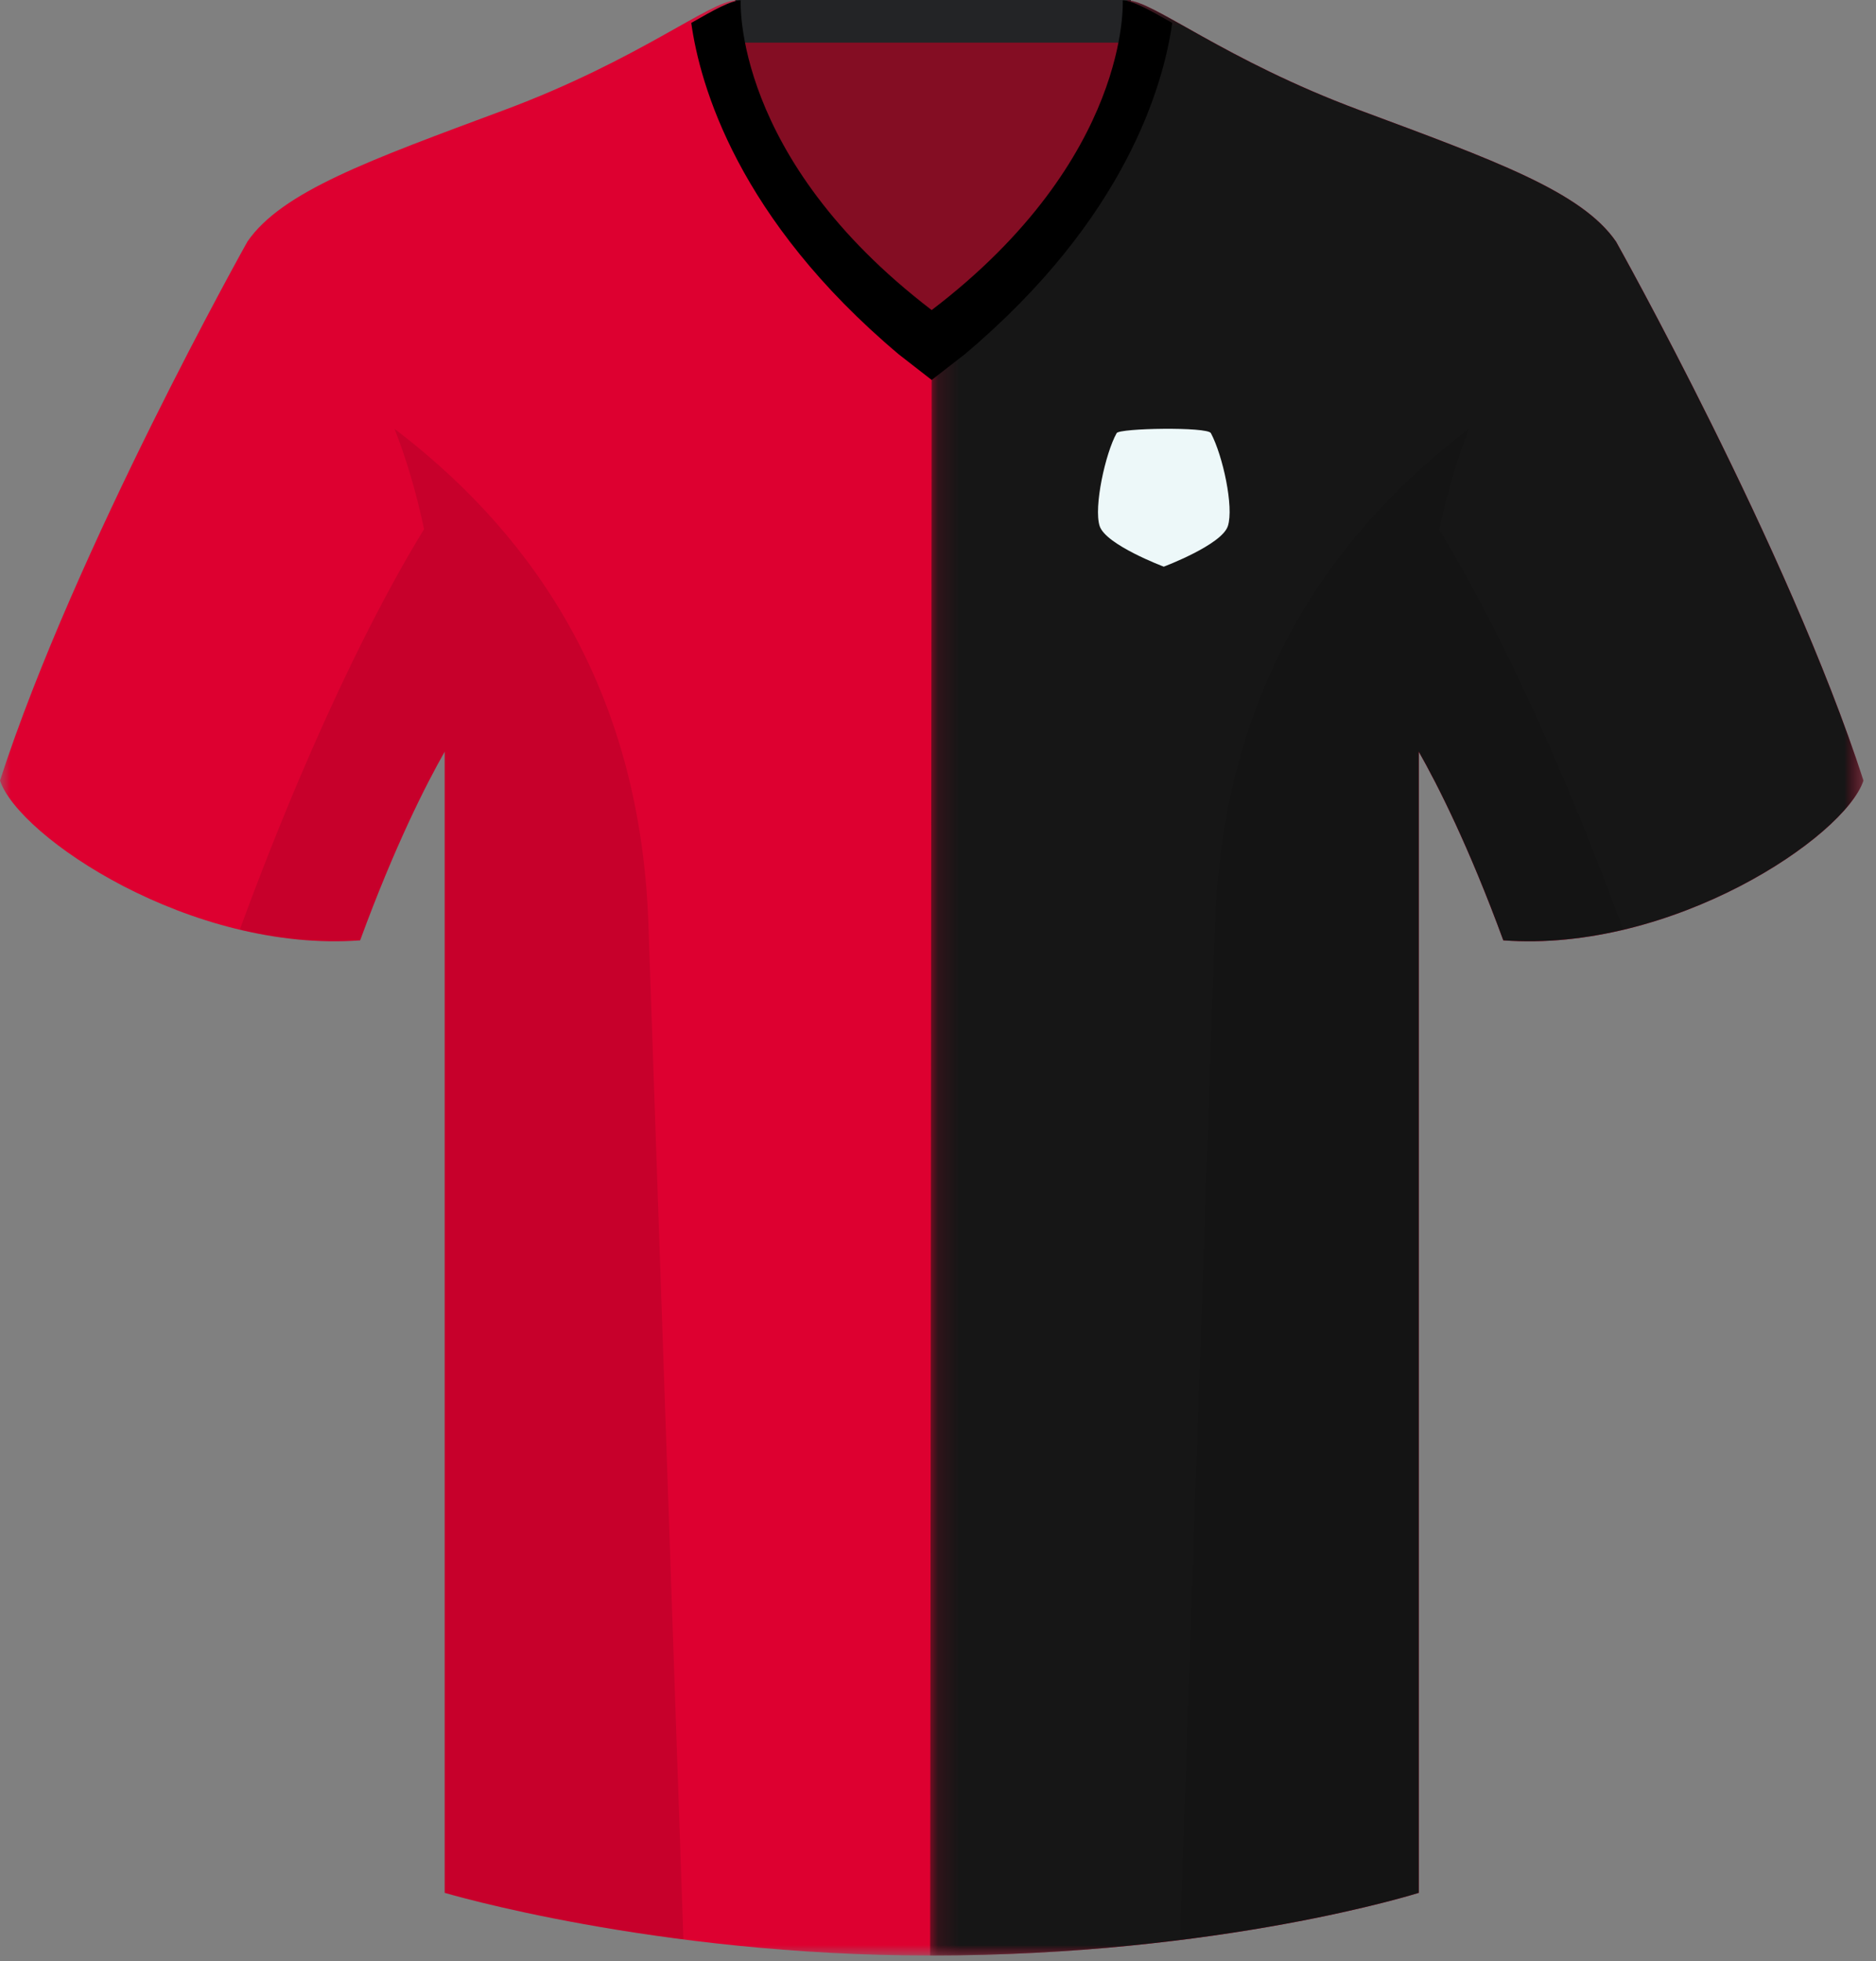 <?xml version="1.0" encoding="UTF-8"?>
<svg width="89px" height="93px" viewBox="0 0 89 93" version="1.1" xmlns="http://www.w3.org/2000/svg" xmlns:xlink="http://www.w3.org/1999/xlink">
    <rect x="0" y="0" width="89" height="93" fill="#808080" stroke="none"/>
    <!-- Generator: Sketch 46 (44423) - http://www.bohemiancoding.com/sketch -->
    <title>detreffers</title>
    <desc>Created with Sketch.</desc>
    <defs>
        <polygon id="path-1" points="88.405 0.293 88.405 93 0 93 0 0.293"></polygon>
        <polygon id="path-3" points="44.405 0.293 44.405 93 0.126 93 0.126 0.293"></polygon>
    </defs>
    <g id="Page-1" stroke="none" stroke-width="1" fill="none" fill-rule="evenodd">
        <g id="HET-EERSTE" transform="translate(-120, -389)">
            <g id="detreffers" transform="translate(120, 388)">
                <polygon id="Fill-1" fill="#840D23" points="34.88 19.251 53.65 19.251 53.65 1 34.88 1"></polygon>
                <polygon id="Fill-2" fill="#232426" points="34.88 3.022 53.651 3.022 53.651 1 34.88 1"></polygon>
                <g id="Group-17" transform="translate(0, 0.726)">
                    <g id="Group-5">
                        <mask id="mask-2" fill="white">
                            <use xlink:href="#path-1"></use>
                        </mask>
                        <g id="Clip-4"></g>
                        <path d="M76.668,11.732 L76.668,11.732 L76.668,11.732 C75.034,9.355 70.874,7.87 64.485,5.492 C58.097,3.115 54.679,0.293 53.491,0.293 C53.491,0.293 53.917,7.751 44.203,14.977 C34.488,7.751 34.914,0.293 34.914,0.293 C33.726,0.293 30.308,3.115 23.92,5.492 C17.531,7.87 13.371,9.355 11.737,11.732 L11.737,11.732 L11.737,11.732 C11.737,11.732 3.565,26.293 0,37.287 C0.891,39.961 9.063,45.458 17.085,44.864 C18.73,40.386 20.204,37.488 21.097,35.916 L21.097,90.029 C21.097,90.029 31.051,93.001 44.126,93.001 C57.942,93.001 67.308,90.029 67.308,90.029 L67.308,35.916 C68.201,37.488 69.674,40.386 71.319,44.864 C79.342,45.458 87.513,39.961 88.405,37.287 C84.839,26.293 76.668,11.732 76.668,11.732" id="Fill-3" fill="#DD0030" mask="url(#mask-2)"></path>
                    </g>
                    <g id="Group-8" transform="translate(44, 0)">
                        <mask id="mask-4" fill="white">
                            <use xlink:href="#path-3"></use>
                        </mask>
                        <g id="Clip-7"></g>
                        <path d="M32.668,11.732 L32.668,11.732 L32.668,11.732 C31.034,9.355 26.874,7.87 20.485,5.492 C14.097,3.115 10.679,0.293 9.491,0.293 C9.491,0.293 9.917,7.751 0.203,14.977 L0.126,93.001 C13.942,93.001 23.308,90.029 23.308,90.029 L23.308,35.916 C24.201,37.488 25.674,40.386 27.319,44.864 C35.342,45.458 43.513,39.961 44.405,37.287 C40.839,26.293 32.668,11.732 32.668,11.732" id="Fill-6" fill="#161616" mask="url(#mask-4)"></path>
                    </g>
                    <path d="M42.638,17.076 L44.2,18.291 L45.765,17.076 C53.403,10.652 55.2,4.306 55.611,1.361 C54.483,0.714 53.709,0.292 53.263,0.292 C53.263,0.292 53.679,7.75 44.202,14.976 C34.726,7.75 35.141,0.292 35.141,0.292 C34.696,0.292 33.922,0.714 32.794,1.361 C33.205,4.306 35,10.652 42.638,17.076" id="Fill-9" fill="#000000"></path>
                    <path d="M68.28,25.4 C68.668,23.567 69.149,21.975 69.69,20.607 C63.874,25.037 58.055,32.144 57.643,44.095 C57.131,58.955 56.36,81.315 55.983,92.264 C63.02,91.384 67.308,90.029 67.308,90.029 L67.308,35.916 C68.201,37.487 69.675,40.385 71.32,44.864 C73.24,45.005 75.168,44.792 77.004,44.358 C73.136,33.833 69.757,27.801 68.28,25.4" id="Fill-11" fill="#000000" opacity="0.1"></path>
                    <path d="M18.715,20.607 C19.253,21.967 19.732,23.546 20.118,25.367 C18.659,27.731 15.269,33.761 11.377,44.353 C13.22,44.791 15.156,45.006 17.086,44.864 C18.731,40.386 20.204,37.488 21.097,35.916 L21.097,90.029 C21.097,90.029 25.562,91.355 32.422,92.236 C32.044,81.277 31.274,58.942 30.762,44.095 C30.35,32.144 24.531,25.037 18.715,20.607" id="Fill-13" fill="#000000" opacity="0.1"></path>
                    <path d="M57.446,20.812 C57.282,20.504 53.108,20.574 52.975,20.812 C52.44,21.767 51.879,24.324 52.169,25.218 C52.459,26.112 55.211,27.144 55.211,27.144 C55.211,27.144 57.962,26.112 58.252,25.218 C58.543,24.324 58.015,21.882 57.446,20.812" id="Fill-15" fill="#EDF8F9"></path>
                </g>
            </g>
        </g>
    </g>
</svg>